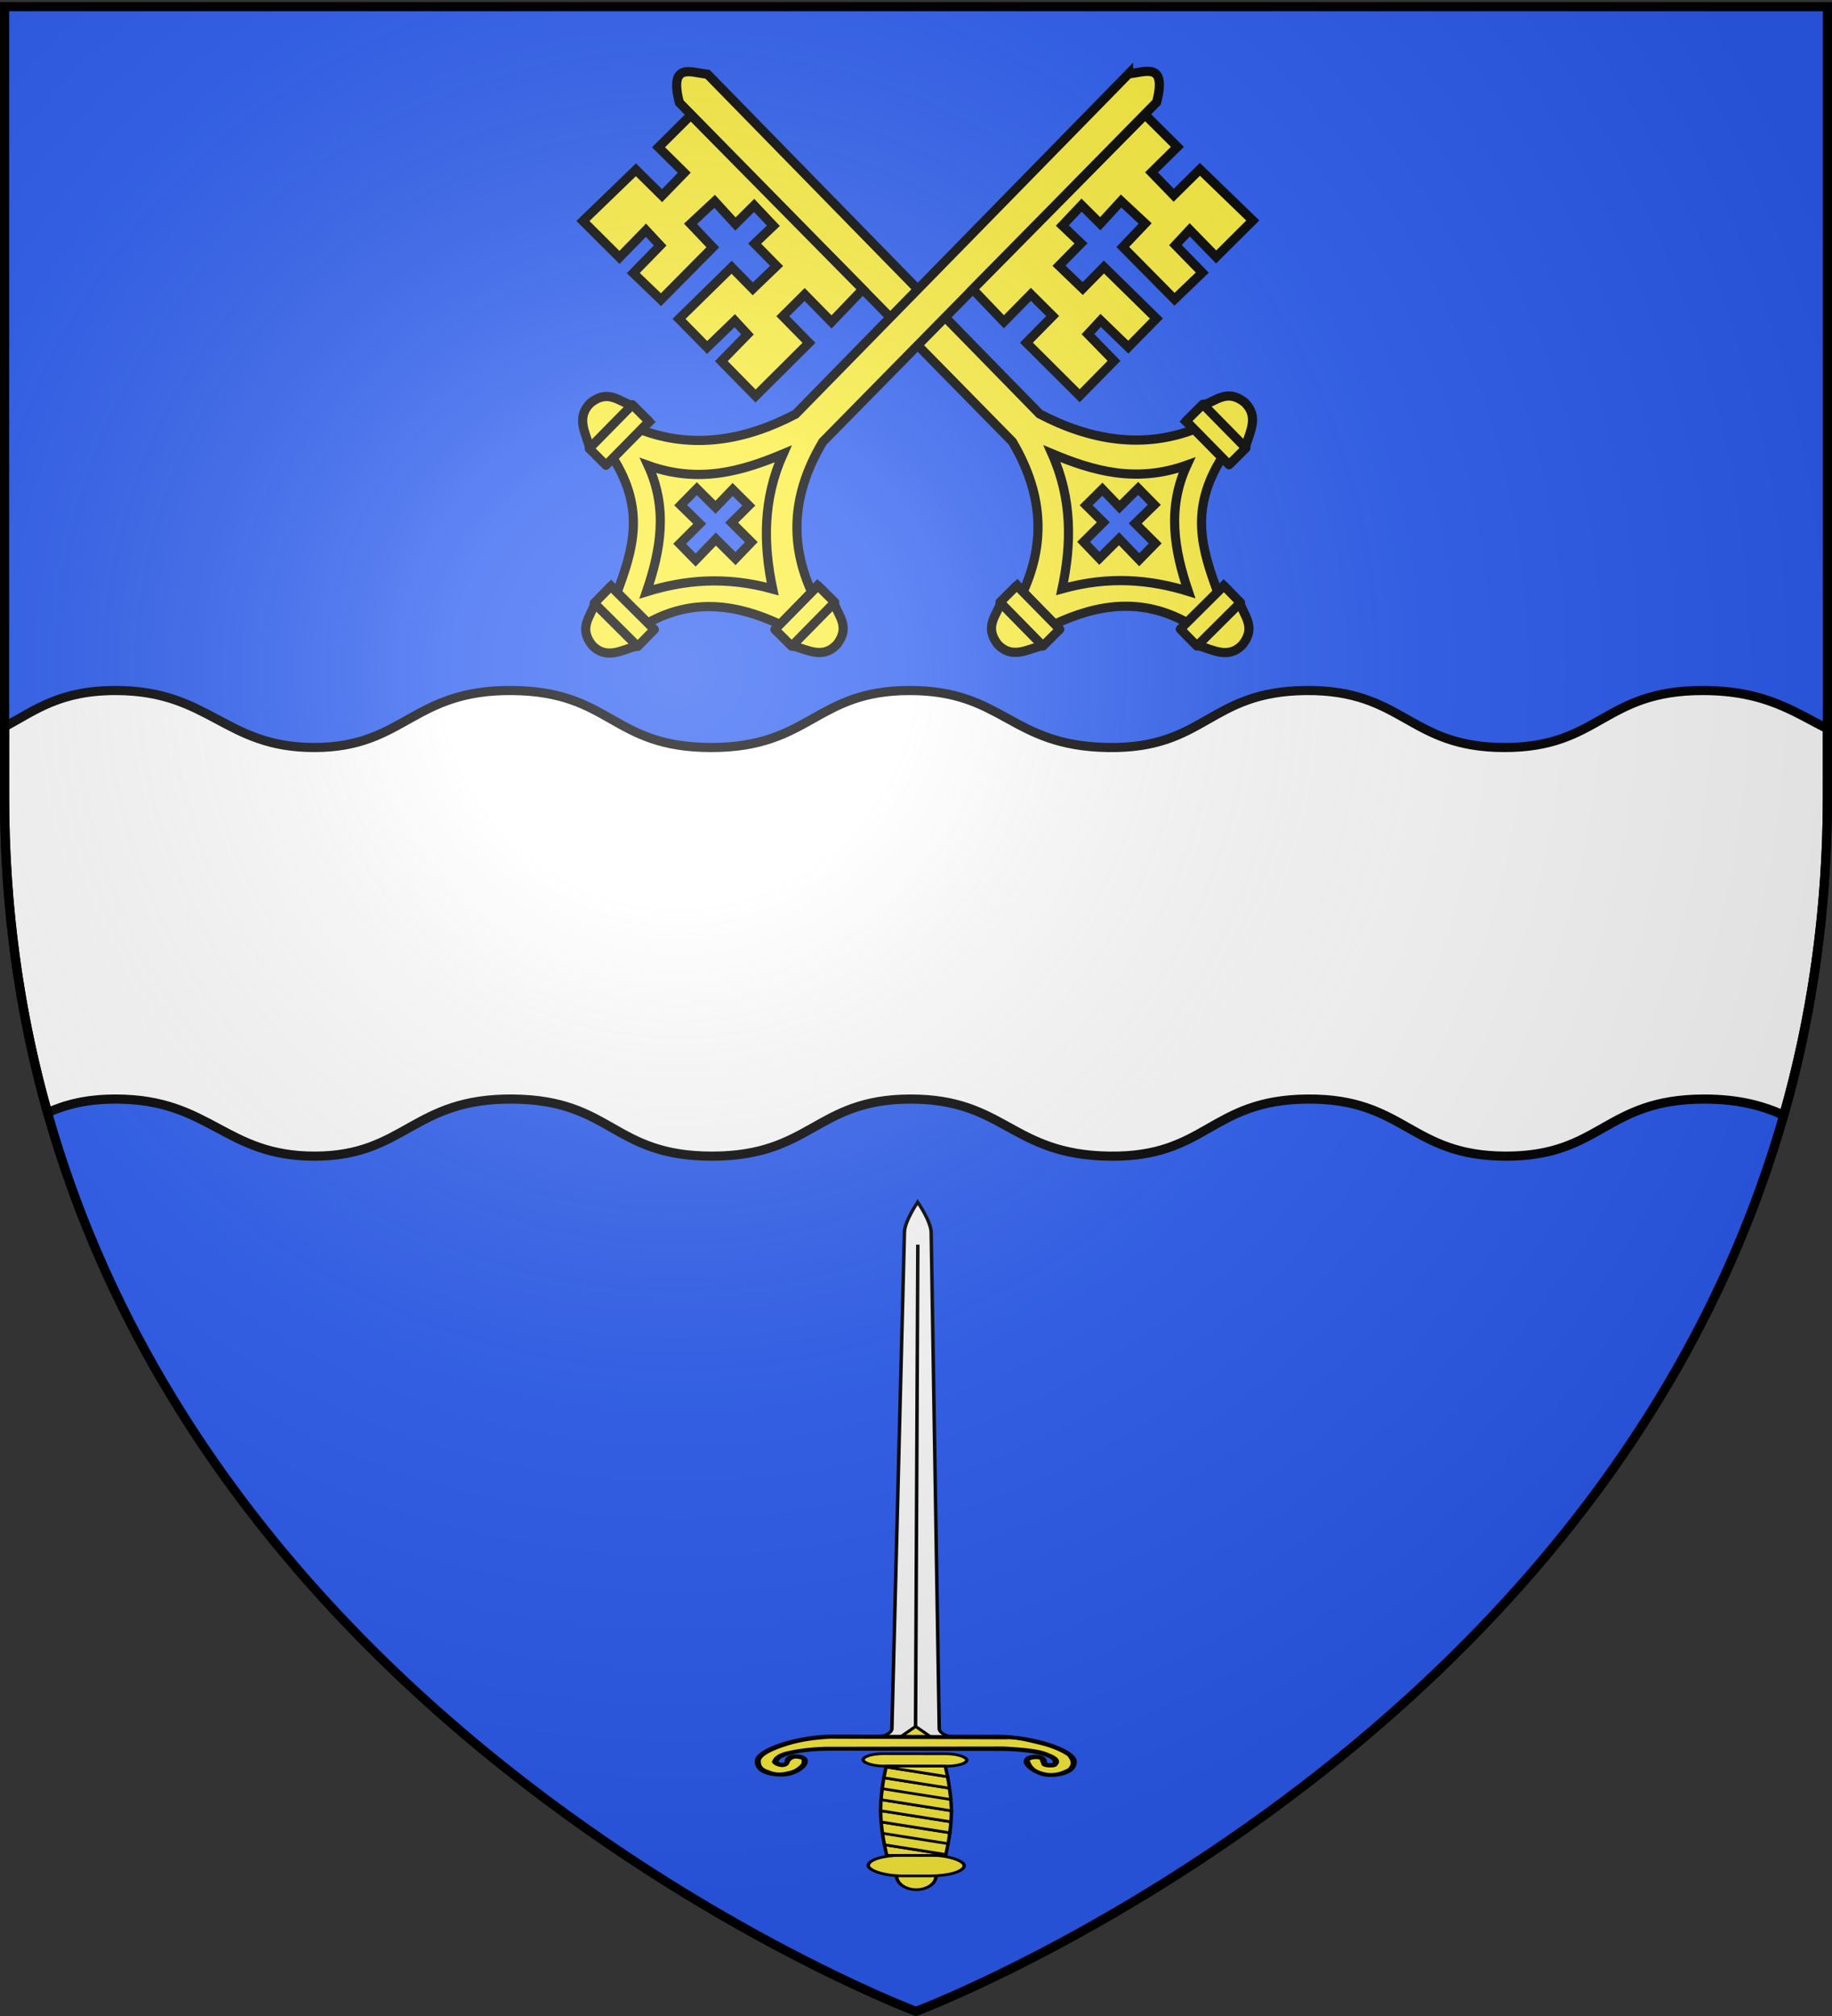 <svg xmlns="http://www.w3.org/2000/svg" xmlns:xlink="http://www.w3.org/1999/xlink" width="600" height="660" version="1.0"><rect width="100%" height="100%" fill="#333333" stroke="none"/><desc>Flag of Canton of Valais (Wallis)</desc><defs><radialGradient xlink:href="#b" id="e" cx="221.445" cy="226.331" r="300" fx="221.445" fy="226.331" gradientTransform="matrix(1.353 0 0 1.349 -77.63 -85.747)" gradientUnits="userSpaceOnUse"/><linearGradient id="b"><stop offset="0" style="stop-color:white;stop-opacity:.314"/><stop offset=".19" style="stop-color:white;stop-opacity:.251"/><stop offset=".6" style="stop-color:#6b6b6b;stop-opacity:.125"/><stop offset="1" style="stop-color:black;stop-opacity:.125"/></linearGradient></defs><g style="display:inline"><path d="M300 658.5s298.5-112.32 298.5-397.772V2.176H1.5v258.552C1.5 546.18 300 658.5 300 658.5" style="fill:#2b5df2;fill-opacity:1;fill-rule:evenodd;stroke:none;stroke-width:1px;stroke-linecap:butt;stroke-linejoin:miter;stroke-opacity:1"/><g style="display:inline"><path d="M38.125 226.063c-18.318-.071-26.428 6.326-36.625 11.875v22.78c0 37.455 5.133 71.933 14.063 103.563 5.863-2.659 12.777-4.506 22.624-4.469 30.806.117 35.426 18.77 65 18.688 29.575-.081 31.986-19.077 64.97-18.687 32.462.383 32.375 18.67 65 18.687s34.002-18.65 65-18.687c30.996-.037 32.899 18.168 65 18.687s33.034-18.427 65.03-18.687c32.007-.26 33.541 18.636 64.938 18.687s32.41-18.687 65.031-18.687c11.492 0 19.378 2.304 26.032 5.28 9.071-31.852 14.312-66.598 14.312-104.374v-22.156c-11.003-5.48-20.342-12.5-40.906-12.5-32.588 0-33.604 18.707-64.969 18.656s-32.9-18.916-64.875-18.656c-31.964.26-32.87 19.174-64.937 18.656-32.069-.518-34.004-18.693-64.97-18.656-30.965.036-32.345 18.673-64.937 18.656-32.591-.018-32.507-18.273-64.937-18.656-32.95-.39-35.331 18.575-64.875 18.656-29.545.08-34.195-18.54-64.969-18.656z" style="fill:#fff;fill-opacity:1;fill-rule:evenodd;stroke:#000;stroke-width:2.997;stroke-linecap:butt;stroke-linejoin:miter;stroke-miterlimit:4;stroke-opacity:1"/><path d="M0 0h600v660H0z" style="fill:none;fill-opacity:1;fill-rule:nonzero;stroke:none;stroke-width:6.203;stroke-linecap:round;stroke-linejoin:round;stroke-miterlimit:4;stroke-dasharray:none;stroke-opacity:1"/></g><g style="fill:#fcef3c" transform="matrix(-.24 -.239 -.238 .242 362.308 64.543)"><g id="d"><path d="m188.521 19.62-1.061 459.17c16.877 52.672 47.301 94.482 96.177 116.155v38.196c-58.042 13.275-76.088 49.64-94.055 89.307l-41.754-.182c-14.002-47.594-48.39-73.443-92.308-89.125V589.64c44.952-17.018 79.424-49.406 94.43-110.345V19.878c20.628-35.41 28.398-12.372 38.571-.257z" style="fill:#fcef3c;fill-opacity:1;fill-rule:evenodd;stroke:#000;stroke-width:8.854;stroke-linecap:butt;stroke-linejoin:miter;stroke-miterlimit:4;stroke-dasharray:none;stroke-opacity:1" transform="scale(-1 1)rotate(-89.375 0 379.91)"/><path d="M169.122 514.583c16.77 40.005 37.76 77.559 85.152 99.783-43.053 16.005-66.134 49.587-84.402 87.404-18.304-34.08-43.913-64.668-85.153-87.779 36.754-24.085 67.578-54.397 84.403-99.408z" style="fill:#fcef3c;fill-opacity:1;fill-rule:evenodd;stroke:#000;stroke-width:8.854;stroke-linecap:butt;stroke-linejoin:miter;stroke-miterlimit:4;stroke-dasharray:none;stroke-opacity:1" transform="scale(-1 1)rotate(-89.375 0 379.91)"/><g style="fill:#fcef3c;fill-opacity:1;stroke-width:3;stroke-miterlimit:4;stroke-dasharray:none"><path d="m300.473 593.682 1.501 57.77h22.507c12.883-7.348 29.577-11.156 29.26-30.76-2.556-21.753-18.652-20.484-30.385-26.635z" style="fill:#fcef3c;fill-opacity:1;fill-rule:evenodd;stroke:#000;stroke-width:8.854;stroke-linecap:butt;stroke-linejoin:miter;stroke-miterlimit:4;stroke-dasharray:none;stroke-opacity:1" transform="scale(-1 1)rotate(-89.375 3.753 393.512)"/><path d="M300.849 593.307h22.883v59.269h-22.883z" style="opacity:1;fill:#fcef3c;fill-opacity:1;stroke:#000;stroke-width:8.854;stroke-linecap:round;stroke-linejoin:round;stroke-miterlimit:4;stroke-dasharray:none;stroke-opacity:1" transform="scale(-1 1)rotate(-89.375 3.753 393.512)"/></g><g style="fill:#fcef3c;fill-opacity:1;stroke-width:3;stroke-miterlimit:4;stroke-dasharray:none"><path d="m300.473 593.682 1.501 57.77h22.507c12.883-7.348 29.577-11.156 29.26-30.76-2.556-21.753-18.652-20.484-30.385-26.635z" style="fill:#fcef3c;fill-opacity:1;fill-rule:evenodd;stroke:#000;stroke-width:8.854;stroke-linecap:butt;stroke-linejoin:miter;stroke-miterlimit:4;stroke-dasharray:none;stroke-opacity:1" transform="rotate(89.375 184.605 205.869)"/><path d="M300.849 593.307h22.883v59.269h-22.883z" style="opacity:1;fill:#fcef3c;fill-opacity:1;stroke:#000;stroke-width:8.854;stroke-linecap:round;stroke-linejoin:round;stroke-miterlimit:4;stroke-dasharray:none;stroke-opacity:1" transform="rotate(89.375 184.605 205.869)"/></g><path d="m198.006 722.087-57.769 1.5v22.508c7.348 12.882 11.155 29.577 30.76 29.26 21.752-2.556 20.483-18.653 26.634-30.386z" style="fill:#fcef3c;fill-opacity:1;fill-rule:evenodd;stroke:#000;stroke-width:8.854;stroke-linecap:butt;stroke-linejoin:miter;stroke-miterlimit:4;stroke-dasharray:none;stroke-opacity:1" transform="scale(-1 1)rotate(-89.375 0 379.91)"/><path d="M722.462-198.381h22.883v59.269h-22.883z" style="fill:#fcef3c;fill-opacity:1;stroke:#000;stroke-width:8.854;stroke-linecap:round;stroke-linejoin:round;stroke-miterlimit:4;stroke-dasharray:none;stroke-opacity:1" transform="scale(-1 1)rotate(.625 -34656.66 -34656.66)"/><path d="M157.764 573.194h22.016l-.265 23.873h25.464v22.28l-25.73-.264.266 27.32-22.016.266.265-28.117h-26.79l.265-22.016h26.79z" style="fill:#2b5df2;fill-opacity:1;fill-rule:evenodd;stroke:#000;stroke-width:8.854;stroke-linecap:butt;stroke-linejoin:miter;stroke-miterlimit:4;stroke-dasharray:none;stroke-opacity:1" transform="scale(-1 1)rotate(-89.375 0 379.91)"/><path d="M149.42 36.263h-44.033l.53 35.013-30.768.53-.531-35.543-71.087-1.061.53 49.867 36.605-.53-.53 20.159-37.136.53 1.061 37.136 71.088-.53.53-31.3 31.83 1.06-1.06 29.709h25.463l-.53 27.055-24.934-.53v30.239l-31.83-.53v-29.179l-71.087-.53v38.727l37.135.53-.53 18.037-36.075.53v47.216H76.74v-36.075h29.708v37.136l43.502-1.061z" style="fill:#fcef3c;fill-opacity:1;fill-rule:evenodd;stroke:#000;stroke-width:8.854;stroke-linecap:butt;stroke-linejoin:miter;stroke-miterlimit:4;stroke-dasharray:none;stroke-opacity:1" transform="scale(-1 1)rotate(-89.375 0 379.91)"/></g><use xlink:href="#d" width="600" height="660" transform="scale(-1 1)rotate(-89.375 0 259.552)"/><g style="stroke:#000;stroke-opacity:1;stroke-width:2.202;stroke-miterlimit:4;stroke-dasharray:none"><g style="stroke:#000;stroke-opacity:1;stroke-width:2.202;stroke-miterlimit:4;stroke-dasharray:none" transform="matrix(-1.095 -1.072 .823 -.835 -704.787 1626.358)"><path d="M312.983 32.842c.036-6.17-5.503-11.197-12.372-11.229s-12.466 4.944-12.501 11.113c-.036 6.17 5.504 11.197 12.372 11.229s12.466-4.944 12.501-11.113z" style="fill:#fdef3c;fill-opacity:1;stroke:#000;stroke-width:2.202;stroke-linecap:butt;stroke-linejoin:miter;stroke-miterlimit:4;stroke-dasharray:none;stroke-dashoffset:0;stroke-opacity:1"/><path d="M300.164 586.006s-8.264-15.649-8.334-24.787l-6.974-407.546c-.023-2.986-3.699-5.989-7.443-6.004l-29.924-.118c-20.741-.082-48.303-10.95-48.234-21.14.059-8.753 8.184-11.394 16.04-11.363s15.415 6.564 15.382 11.488c-.023 3.371-3.148 4.558-6.265 4.546-3.117-.013-6.225-1.224-6.203-4.596.013-1.85-1.48-2.31-2.976-2.316-1.497-.006-2.998.825-3.008 2.293-.031 4.576 12.151 9.951 35.34 10.043l104.737.413c23.189.092 35.445-5.192 35.476-9.763.016-2.305-1.482-2.31-2.978-2.316s-2.994.485-3.006 2.292c-.023 3.372-3.15 4.559-6.267 4.546s-6.224-1.223-6.202-4.595c.027-3.911 7.681-11.396 15.536-11.365 7.855.03 15.94 3.299 15.884 11.49-.069 10.188-27.777 20.839-48.518 20.757l-29.924-.118c-3.738-.015-7.457 2.958-7.521 5.944l-6.042 407.51c-.195 9.138-8.576 24.705-8.576 24.705z" style="fill:#fff;fill-opacity:1;fill-rule:evenodd;stroke:#000;stroke-width:2.202;stroke-linecap:butt;stroke-linejoin:miter;stroke-miterlimit:4;stroke-dasharray:none;stroke-opacity:1"/><rect width="65.57" height="10.163" x="267.465" y="-131.978" rx="13.129" ry="13.129" style="fill:#fdef3c;fill-opacity:1;stroke:#000;stroke-width:2.202;stroke-linecap:butt;stroke-linejoin:miter;stroke-miterlimit:4;stroke-dasharray:none;stroke-dashoffset:0;stroke-opacity:1" transform="matrix(1 .004 .006 -1 0 0)"/><rect width="60.679" height="16.976" x="270.393" y="-48.364" rx="21.691" ry="21.691" style="fill:#fdef3c;fill-opacity:1;stroke:#000;stroke-width:2.202;stroke-linecap:butt;stroke-linejoin:miter;stroke-miterlimit:4;stroke-dasharray:none;stroke-dashoffset:0;stroke-opacity:1" transform="matrix(1 .005 .006 -1 0 0)"/><path d="M322.244 95.706v.012l-43.398 8.676v-.024zM280.378 58.35c.761-4.942 1.425-8.676 1.425-8.676l37.302.174.118.746z" style="fill:#fdef3c;fill-opacity:1;fill-rule:evenodd;stroke:#000;stroke-width:2.202;stroke-linecap:butt;stroke-linejoin:miter;stroke-miterlimit:4;stroke-dasharray:none;stroke-opacity:1"/><path d="m280.378 58.35 38.845-7.756c.099.545.658 3.586 1.378 8.872l-41.53 8.294c.42-3.77.871-6.583 1.307-9.41zM279.071 67.76l41.53-8.294c.362 2.657.736 5.58 1.065 8.932v.012l-43.438 8.664c.212-3.27.514-6.368.843-9.314z" style="fill:#fdef3c;fill-opacity:1;fill-rule:evenodd;stroke:#000;stroke-width:2.202;stroke-linecap:butt;stroke-linejoin:miter;stroke-miterlimit:4;stroke-dasharray:none;stroke-opacity:1"/><path d="m277.902 86.292.01-1.712c.046-2.538.155-5.04.316-7.506l43.438-8.664c.281 2.868.544 5.842.71 9.003z" style="fill:#fdef3c;fill-opacity:1;fill-rule:evenodd;stroke:#000;stroke-width:2.202;stroke-linecap:butt;stroke-linejoin:miter;stroke-miterlimit:4;stroke-dasharray:none;stroke-opacity:1"/><path d="M277.896 87.478c-.002-.408-.037-.773-.034-1.186.003-.573.04-1.139.05-1.712l-.01 1.712z" style="fill:#fdef3c;fill-opacity:1;fill-rule:evenodd;stroke:#000;stroke-width:2.202;stroke-linecap:butt;stroke-linejoin:miter;stroke-miterlimit:4;stroke-dasharray:none;stroke-opacity:1"/><path d="m277.896 87.478.006-1.186 44.475-8.879c.156 2.978.264 6.012.247 9.075l-44.502 8.879a150 150 0 0 1-.226-7.889z" style="fill:#fdef3c;fill-opacity:1;fill-rule:evenodd;stroke:#000;stroke-width:2.202;stroke-linecap:butt;stroke-linejoin:miter;stroke-miterlimit:4;stroke-dasharray:none;stroke-opacity:1"/><path d="m278.122 95.367 44.502-8.88v.013c-.019 3.193-.172 6.251-.38 9.206l-43.397 8.664a206 206 0 0 1-.725-9.003zM278.846 104.394l43.398-8.676c-.229 3.241-.528 6.354-.87 9.314l-41.517 8.294c-.355-2.52-.687-5.754-1.01-8.932z" style="fill:#fdef3c;fill-opacity:1;fill-rule:evenodd;stroke:#000;stroke-width:2.202;stroke-linecap:butt;stroke-linejoin:miter;stroke-miterlimit:4;stroke-dasharray:none;stroke-opacity:1"/><path d="m279.857 113.326 41.517-8.294c-.389 3.36-.79 6.763-1.198 9.386l-38.927 7.78c-.15-.779-.75-4.32-1.392-8.872z" style="fill:#fdef3c;fill-opacity:1;fill-rule:evenodd;stroke:#000;stroke-width:2.202;stroke-linecap:butt;stroke-linejoin:miter;stroke-miterlimit:4;stroke-dasharray:none;stroke-opacity:1"/><path d="m281.249 122.198 38.927-7.78c-.785 5.04-1.493 8.687-1.493 8.687l-37.302-.173s-.109-.613-.132-.734z" style="fill:#fdef3c;fill-opacity:1;fill-rule:evenodd;stroke:#000;stroke-width:2.202;stroke-linecap:butt;stroke-linejoin:miter;stroke-miterlimit:4;stroke-dasharray:none;stroke-opacity:1"/><path d="M230.591 139.19c5.646.946 9.799 2.81 16.936 2.838l41.893.166c4.16.016 10.462 2.36 10.44 5.564l-.032 4.761.033-4.761c.021-3.202 6.352-5.498 10.51-5.482l41.893.166c5.767.023 11.317-1.803 16.976-2.704" style="fill:#fff;fill-opacity:1;fill-rule:evenodd;stroke:#000;stroke-width:2.202;stroke-linecap:butt;stroke-linejoin:miter;stroke-miterlimit:4;stroke-dasharray:none;stroke-opacity:1"/><path d="m289.447 146.202 10.395 9.434 10.502-9.337" style="fill:#fdef3c;fill-opacity:1;fill-rule:evenodd;stroke:#000;stroke-width:2.202;stroke-linecap:butt;stroke-linejoin:miter;stroke-miterlimit:4;stroke-dasharray:none;stroke-opacity:1"/><path d="m299.807 155.746.508 395.396" style="fill:#fff;fill-opacity:1;fill-rule:evenodd;stroke:#000;stroke-width:2.202;stroke-linecap:butt;stroke-linejoin:miter;stroke-miterlimit:4;stroke-dasharray:none;stroke-opacity:1"/><path d="M275.909 145.566h80.074" style="fill:#000;fill-opacity:1;fill-rule:evenodd;stroke:#000;stroke-width:2.202;stroke-linecap:butt;stroke-linejoin:miter;stroke-miterlimit:4;stroke-dasharray:none;stroke-opacity:1"/><path d="M356.04 138.327c14.904-1 23.049-2.35 28.009-5.423 5.227-2.66 6.64-5.32 4.606-7.98-.189-2.19-7.618-1.647-8.06 0l-1.152 4.28c-1.52 2.314-10.432.952-8.06-2.568 1.131-3.75 3.413-8.36 12.666-9.895 6.255-.37 9.445 2.02 12.666 3.905 3.591 3.993 2.6 7.987 0 11.98-5.26 4.649-12.357 7.932-20.727 10.27-5.894 1.9-13.847 4.203-19.575 3.567l-110.545-.145c-9.212-.708-18.424-2.215-27.636-5.99-10.36-4.279-16.248-8.558-17.272-12.836-.254-4.235.782-7.556 5.757-9.414 3.718-2.158 7.911-2.551 12.667-.855 3.07.8 6.141 2.232 9.212 6.846.833 3.297.365 5.21-1.914 5.423-2.303.655-4.995 1.006-7.298-2.856-.663-5.7-7.215-4.077-9.212-.856.639 2.471 1.569 4.942 7.298 7.413 8.444 2.672 16.889 3.916 25.333 4.278z" style="fill:#fdef3c;fill-opacity:1;fill-rule:evenodd;stroke:#000;stroke-width:2.202;stroke-linecap:butt;stroke-linejoin:miter;stroke-opacity:1;stroke-miterlimit:4;stroke-dasharray:none"/><path d="M356.413 146.896c2.94.313 5.882-.415 8.823-.855l3.5-.579" style="fill:none;fill-rule:evenodd;stroke:#000;stroke-width:2.202;stroke-linecap:butt;stroke-linejoin:miter;stroke-opacity:1;stroke-miterlimit:4;stroke-dasharray:none"/><path d="M280 147.525h40.842H320" style="fill:#000;fill-opacity:1;fill-rule:evenodd;stroke:#000;stroke-width:2.202;stroke-linecap:butt;stroke-linejoin:miter;stroke-miterlimit:4;stroke-dasharray:none;stroke-opacity:1"/></g></g></g></g><path d="M300 658.5s298.5-112.32 298.5-397.772V2.176H1.5v258.552C1.5 546.18 300 658.5 300 658.5" style="opacity:1;fill:url(#e);fill-opacity:1;fill-rule:evenodd;stroke:none;stroke-width:1px;stroke-linecap:butt;stroke-linejoin:miter;stroke-opacity:1"/><path d="M300 658.5S1.5 546.18 1.5 260.728V2.176h597v258.552C598.5 546.18 300 658.5 300 658.5z" style="opacity:1;fill:none;fill-opacity:1;fill-rule:evenodd;stroke:#000;stroke-width:3;stroke-linecap:butt;stroke-linejoin:miter;stroke-miterlimit:4;stroke-dasharray:none;stroke-opacity:1"/></svg>
